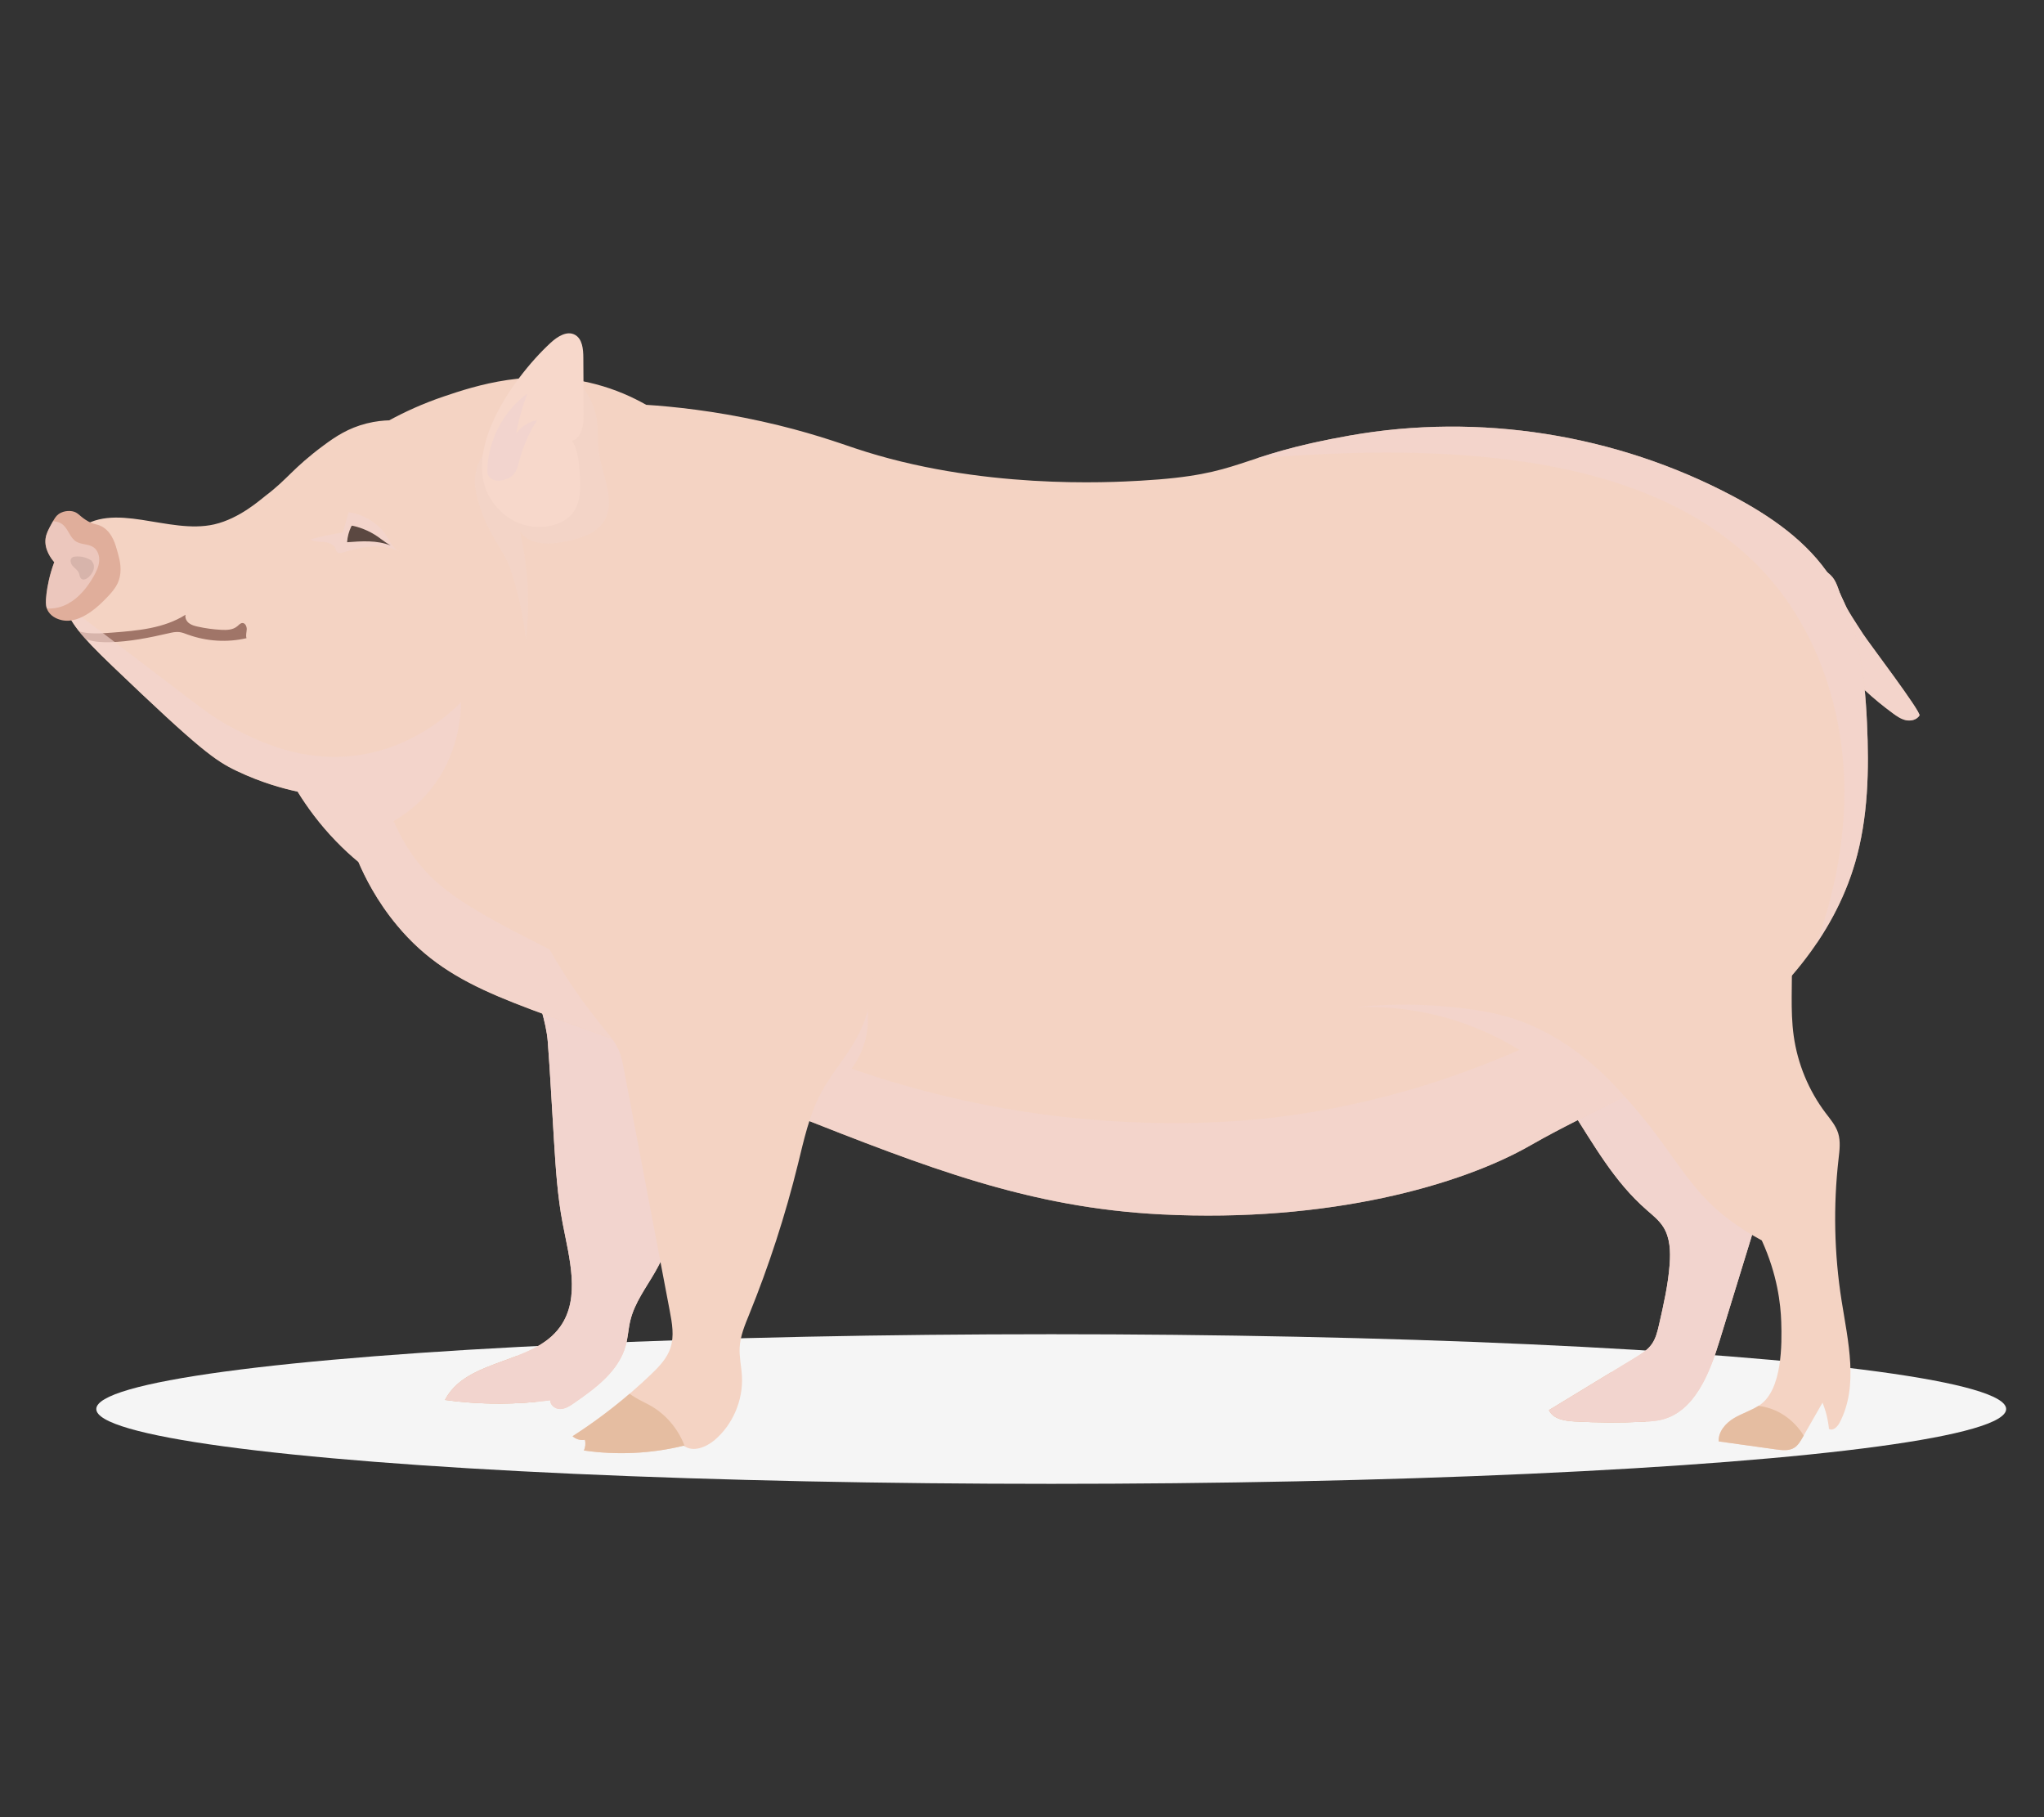 <?xml version="1.0" encoding="UTF-8"?>
<svg xmlns="http://www.w3.org/2000/svg" viewBox="0 0 540 480">
  <rect x="0" y="0" width="540" height="480" fill="#333333" stroke="none"/>
  <defs>
    <style>
      .cls-1 {
        opacity: .66;
      }

      .cls-1, .cls-2, .cls-3, .cls-4, .cls-5, .cls-6, .cls-7, .cls-8, .cls-9, .cls-10, .cls-11 {
        stroke-width: 0px;
      }

      .cls-1, .cls-5, .cls-6 {
        fill: #f2d4ce;
        mix-blend-mode: multiply;
      }

      .cls-2 {
        fill: #e5bda1;
      }

      .cls-12 {
        isolation: isolate;
      }

      .cls-3 {
        fill: #f5f5f5;
      }

      .cls-4 {
        fill: none;
      }

      .cls-5 {
        opacity: .39;
      }

      .cls-7 {
        fill: #5b4841;
      }

      .cls-8 {
        fill: #f4d3c3;
      }

      .cls-9 {
        fill: #e0ae9b;
      }

      .cls-10 {
        fill: #a07568;
      }

      .cls-11 {
        fill: #f7d8cb;
      }
    </style>
  </defs>
  <g class="cls-12">
    <g id="Layer_2" data-name="Layer 2">
      <g id="Layer_2-2" data-name="Layer 2">
        <g>
          <g>
            <ellipse class="cls-3" cx="277.72" cy="372.19" rx="252.28" ry="19.76"/>
            <path class="cls-8" d="m507.1,189c-.72,1.13-2.24,1.51-3.54,1.24-1.3-.27-2.43-1.05-3.5-1.84-10.28-7.54-19.64-17.76-23.15-30.47-.62-2.24-2.25-6.96.66-8.22,2.03-.88,5.32,1.2,6.57,2.77,1.29,1.61,1.7,3.9,2.55,5.75,1.49,3.23,3.58,6.22,5.49,9.21,1.35,2.12,15.47,20.69,14.92,21.56Z"/>
            <path class="cls-1" d="m507.1,189c-.72,1.13-2.24,1.51-3.54,1.24-1.3-.27-2.43-1.05-3.5-1.84-10.28-7.54-19.64-17.76-23.15-30.47-.62-2.24-2.25-6.96.66-8.22,2.03-.88,5.32,1.2,6.57,2.77,1.29,1.61,1.7,3.9,2.55,5.75,1.49,3.23,3.58,6.22,5.49,9.21,1.35,2.12,15.47,20.69,14.92,21.56Z"/>
            <path class="cls-8" d="m435.06,319.63c1.59,1.38,3.28,2.72,4.4,4.52,1.76,2.83,1.89,6.39,1.65,9.73-.39,5.38-1.59,10.67-2.79,15.93-.42,1.83-.86,3.72-1.94,5.24-1.1,1.56-2.77,2.59-4.39,3.57-7.59,4.62-15.19,9.24-22.78,13.86,1.1,2.34,4.1,2.83,6.63,2.98,6.19.35,12.39.38,18.58.08,1.54-.07,3.09-.17,4.59-.54,8.63-2.14,12.59-12.09,15.24-20.74,1.09-3.55,2.18-7.09,3.27-10.64,1.71-5.56,3.42-11.13,5.13-16.69.39-1.29.79-2.62.63-3.96-.18-1.51-1.06-2.83-1.92-4.07-4.51-6.48-9.44-12.72-13.01-19.78-2.95-5.83-4.96-12.18-8.53-17.64-3.57-5.46-9.26-10.1-15.69-9.97-11.63.24-14.77,12.76-9.24,21.29,6.16,9.51,11.51,19.31,20.18,26.83Z"/>
            <path class="cls-2" d="m434.77,375.52c-2.4-4.82-5.1-9.73-9.09-13.06-5.49,3.34-10.98,6.68-16.47,10.02,1.1,2.34,4.1,2.83,6.63,2.98,6.19.35,12.39.38,18.58.08.12,0,.23-.01.35-.02Z"/>
            <path class="cls-6" d="m435.06,319.63c1.59,1.38,3.28,2.72,4.4,4.52,1.76,2.83,1.89,6.39,1.65,9.73-.39,5.38-1.59,10.67-2.79,15.93-.42,1.83-.86,3.72-1.94,5.24-1.1,1.56-2.77,2.59-4.39,3.57-7.59,4.62-15.19,9.24-22.78,13.86,1.1,2.34,4.1,2.83,6.63,2.98,6.19.35,12.39.38,18.58.08,1.54-.07,3.09-.17,4.59-.54,8.63-2.14,12.59-12.09,15.24-20.74,1.09-3.55,2.18-7.09,3.27-10.64,1.71-5.56,3.42-11.13,5.13-16.69.39-1.29.79-2.62.63-3.96-.18-1.51-1.06-2.83-1.92-4.07-4.51-6.48-9.44-12.72-13.01-19.78-2.95-5.83-4.96-12.18-8.53-17.64-3.57-5.46-9.26-10.1-15.69-9.97-11.63.24-14.77,12.76-9.24,21.29,6.16,9.51,11.51,19.31,20.18,26.83Z"/>
            <path class="cls-8" d="m146.36,301.32c.46,7.3.92,14.63,2.29,21.81,1.76,9.21,4.76,19.64-.61,27.26-7.15,10.14-24.78,8.34-30.47,19.4,9.21,1.27,18.59,1.3,27.81.09-.07,1.35,1.39,2.37,2.71,2.31,1.33-.06,2.5-.84,3.6-1.6,5.71-3.95,11.82-8.46,13.64-15.25.57-2.13.67-4.37,1.19-6.52,1.14-4.74,4.19-8.7,6.6-12.92,8.38-14.69,8.93-32.57,8.45-49.56-.31-10.9-1.59-23.12-9.87-30.01-5.06-4.2-11.62-5.37-17.95-5.73-7.55-.43-13.65-1.24-12.44,8.4.7,5.59,2.97,10.46,3.41,16.2.66,8.69,1.09,17.41,1.64,26.11Z"/>
            <path class="cls-2" d="m136.46,358.18c-7.33,2.86-15.38,4.79-18.89,11.61,7.91,1.09,15.95,1.26,23.9.52-1.2-4.27-2.63-8.57-5.01-12.13Z"/>
            <path class="cls-6" d="m146.36,301.32c.46,7.3.92,14.63,2.29,21.81,1.76,9.21,4.76,19.64-.61,27.26-7.15,10.14-24.78,8.34-30.47,19.4,9.21,1.27,18.59,1.3,27.81.09-.07,1.35,1.39,2.37,2.71,2.31,1.33-.06,2.5-.84,3.6-1.6,5.71-3.95,11.82-8.46,13.64-15.25.57-2.13.67-4.37,1.19-6.52,1.14-4.74,4.19-8.7,6.6-12.92,8.38-14.69,8.93-32.57,8.45-49.56-.31-10.9-1.59-23.12-9.87-30.01-5.06-4.2-11.62-5.37-17.95-5.73-7.55-.43-13.65-1.24-12.44,8.4.7,5.59,2.97,10.46,3.41,16.2.66,8.69,1.09,17.41,1.64,26.11Z"/>
            <path class="cls-8" d="m454.03,275.25c16.29-11.7,30.32-27.76,36.03-47.25,3.51-11.98,3.75-24.7,3.17-37.18-.62-13.24-2.31-27-9.43-38.09-6.23-9.7-16.04-16.41-26.13-21.75-30.8-16.29-66.86-21.98-101.04-15.94-31.1,5.49-27.38,10.34-55.27,11.93-8.05.46-42.66,2.43-75.5-8.57-4.24-1.42-12.51-4.42-24.63-7.1-12.7-2.81-23.37-3.9-30.52-4.37-3.67-2.08-8.13-4.09-13.39-5.46-16.86-4.41-31.62.38-40.16,3.28-5.56,1.89-10.35,4.11-14.33,6.28-1.46.04-3.56.21-6.01.83-4.79,1.21-8.17,3.45-11.27,5.75-8.29,6.14-9.46,8.86-15.37,13.32-1.38,1.04-6.86,6.04-13.58,7.58-12.14,2.78-26.78-6.51-36.31,1.64-5.29,4.53-6.03,12.92-3.48,19.48,1.91,4.92,3.96,7.78,12.88,16.32,23.17,22.18,27.19,25,32.87,27.71,6.45,3.07,12.18,4.63,16.06,5.46,2.47,4.01,5.77,8.57,10.17,13.11,2,2.07,3.99,3.88,5.89,5.46,1.66,3.86,4.78,10.24,10.25,16.8,14.86,17.85,33.28,20.54,69.6,34.8,20.13,7.9,16.27,7.78,34.74,15.06,35.8,14.11,62.61,24.67,97.61,26.43,44.11,2.23,79.13-7.72,97.46-18.24,16.43-9.43,34.18-16.15,49.68-27.29Z"/>
            <path class="cls-10" d="m65.19,166.29c.03-.77-.37-1.72-1.13-1.72-.55,0-.95.5-1.38.86-1.13.96-2.74,1.02-4.2.94-2.1-.11-4.19-.39-6.25-.85-.81-.18-1.64-.4-2.31-.92-.66-.51-1.11-1.4-.9-2.22-5.69,3.61-12.67,4.21-19.36,4.72-2.37.18-4.76.36-7.12.03-.56-.08-1.1-.21-1.64-.36.5.63,1.07,1.3,1.71,2.01.26.1.52.2.78.28,1.82.53,3.73.61,5.63.57,5.23-.13,10.4-1.17,15.51-2.35.91-.21,1.84-.42,2.77-.33.8.08,1.56.4,2.31.67,4.95,1.8,10.4,2.14,15.52.95-.25-.73.02-1.53.05-2.3Z"/>
            <path class="cls-1" d="m161.03,265.94c-.34-1.77-.69-3.57-1.57-5.13-.98-1.75-2.56-3.07-4.16-4.26-7.28-5.37-29.5-13.92-40.5-24.05-3.15-2.9-7.38-7.71-10.81-15.61,2.76-1.59,6.41-4.18,9.73-8.27,7.37-9.1,8.04-19.39,8.11-23.16-3.68,3.67-13.19,12.12-27.56,14.06-14.51,1.96-25.92-3.78-31.77-6.73-4.32-2.17-7.11-4.1-12.79-8.42-10.72-8.16-21.44-16.32-32.16-24.49l-.82-.53c.03.08.05.16.09.24,1.91,4.92,3.96,7.78,12.88,16.32,23.17,22.18,27.19,25,32.87,27.71,6.45,3.07,12.18,4.63,16.06,5.46,2.47,4.01,5.77,8.57,10.17,13.11,2,2.07,3.99,3.88,5.89,5.46,1.66,3.86,4.78,10.24,10.25,16.8,13.16,15.8,29.11,19.73,57.8,30.32-.57-2.95-1.13-5.9-1.7-8.86Z"/>
            <path class="cls-1" d="m92.1,135.3c-.51,1.78-1.01,3.57-1.52,5.35-2.9.44-5.78,1.04-8.61,1.81,1.05.68,2.38.6,3.62.72,1.24.12,2.64.6,3.06,1.79.09.25.13.53.29.75.4.54,1.21.39,1.85.19,4.86-1.52,10.6-2.63,15.27.09-2.64-1-3.29-4-5.07-5.97-2.31-2.55-5.49-4.3-8.88-4.73Z"/>
            <path class="cls-1" d="m396.82,268.17c-6.11-1.58-13.15-2.17-15.63-2.38-9.49-.8-17.45-.34-23.08.26,6.82-.27,16.78.23,27.97,4.06,6.15,2.1,11.27,4.73,15.31,7.21-25.65,11.31-48.25,15.81-63.96,17.76-5.72.71-29.54,3.46-60.74-.58-21.16-2.74-38.7-7.7-51.69-12.22,1.22-1.66,3.22-4.86,4.01-9.37.75-4.31.02-7.68-.48-9.86-1.32-5.78-4.13-9.99-6.22-12.53-2.19,9.98-7.67,18.85-11.29,28.39-1.78,4.69-3.05,9.82-3.25,14.85.48.19.98.39,1.5.59,35.8,14.11,62.61,24.67,97.61,26.43,44.11,2.23,79.13-7.72,97.46-18.24,4.89-2.81,9.9-5.37,14.94-7.89,3.33-1.66,6.66-3.32,9.99-4.98-13.48-15.46-26.52-19.97-32.46-21.5Z"/>
            <path class="cls-5" d="m150.12,98.56c4.28,3.07,7.17,8.1,7.71,13.41.23,2.3.05,4.63.31,6.92.75,6.5,4.9,13.57,1.3,18.99-2,3.01-5.73,4.18-9.21,4.98-4.55,1.05-10.25,1.39-12.9-2.53,2.2,9.38,2.75,19.15,1.61,28.72-.69-6.52-2.13-12.95-4.25-19.13-1.63-4.74-6.11-9.17-8.38-17.66-.84-3.14-.87-4.52-.86-5.07.01-2.72.8-7.11,8.03-15.04,3.44-3.77,8.83-8.88,16.64-13.59Z"/>
            <path class="cls-8" d="m140.8,242.5c5.06,10.37,11.32,20.13,18.62,29.01,1.5,1.82,3.06,3.64,4.01,5.81.73,1.66,1.07,3.46,1.41,5.24,4.03,21.23,8.06,42.46,12.1,63.7.62,3.24,1.22,6.65.19,9.78-.92,2.8-3.04,4.99-5.15,7.01-6.38,6.1-13.32,11.57-20.72,16.32.87.8,2.1,1.16,3.25.95.25.93.15,1.95-.27,2.82,8.78,1.27,17.79.84,26.4-1.27,2.39,1.83,5.86.45,8.16-1.49,4.8-4.07,7.56-10.53,7.21-16.89-.14-2.53-.74-5.03-.6-7.56.16-3.03,1.36-5.89,2.5-8.69,5.24-12.9,9.56-26.19,12.9-39.74,1.57-6.37,2.96-12.88,6.01-18.66,3.19-6.02,8.08-11.03,10.8-17.28,2.38-5.46,2.95-11.55,3.29-17.52.72-12.47-.04-26.51-8.94-35.08-5.91-5.69-14.32-7.77-22.41-8.5-17.93-1.64-37.01,2.72-50.36,15.04-3.36,3.1-6.39,6.8-7.68,11.23-1.29,4.43-.54,9.7,2.77,12.86l-3.49-7.09Z"/>
            <path class="cls-8" d="m430.88,291.49c13.15,14.98,15.1,23.8,29.52,33.18,2.07,1.34,3.84,2.34,5.04,2.98,4.13,9.04,4.99,16.84,5.14,21.49.19,5.86.31,18-5.73,22.04-2.11,1.42-4.61,2.13-6.79,3.44-2.18,1.31-4.14,3.54-4.01,6.12,5.06.71,10.12,1.42,15.18,2.12,1.64.23,3.44.43,4.84-.48.95-.62,1.55-1.64,2.12-2.63,1.76-3.08,3.53-6.16,5.29-9.24.9,2.2,1.48,4.53,1.7,6.91,1.04.67,2.26-.53,2.83-1.64,5.07-9.67,2.22-21.42.51-32.24-1.95-12.37-2.22-25.02-.79-37.47.26-2.25.56-4.59-.11-6.75-.63-2.02-2.06-3.67-3.33-5.35-4.46-5.9-7.39-12.99-8.42-20.37-.95-6.84-.28-13.79-.54-20.7-.26-6.9-1.61-14.11-5.93-19.43-5.98-7.37-16.23-9.44-25.61-9.36-16.5.14-33.6,6.05-45.42,18.09-5.64,5.75-12.48,13.91-6.36,21.8,3.85,4.96,10.3,4.31,15.63,6.54,9.87,4.13,18.24,12.98,25.22,20.94Z"/>
            <path class="cls-11" d="m145.49,90.53c1.78-1.64,4.3-3.25,6.41-2.09,1.94,1.06,2.2,3.75,2.21,6,.03,5.05.06,10.09.09,15.14.02,2.73-.51,6.22-3.11,6.85,1.47,2.17,1.76,4.93,2,7.56.4,4.28.59,9.18-2.39,12.22-1.07,1.09-2.45,1.81-3.88,2.29-4.49,1.49-9.68.54-13.38-2.45-15.33-12.36,1.81-36.12,12.04-45.51Z"/>
            <path class="cls-9" d="m12.28,156.9c-.28,2.32-.2,3.55.48,4.63,1.04,1.65,2.93,2.12,3.39,2.24,5.25,1.32,10.64-4.39,12.52-6.39,1.94-2.05,2.44-3.33,2.63-3.84,1.08-2.94.33-5.66-.19-7.54-.63-2.3-1.39-5.05-3.74-6.65-1.69-1.15-2.43-.5-4.82-2.09-1.7-1.13-1.98-1.9-3.38-2.2-.17-.04-2.1-.42-3.73.77-.7.51-1.08,1.19-1.82,2.53-.85,1.53-1.39,2.6-1.57,3.82-.44,3.01,1.64,5.58,2.28,6.31-1.28,3.46-1.81,6.37-2.06,8.41Z"/>
            <path class="cls-7" d="m100.64,142.37c-2.2-1.7-4.76-2.9-7.45-3.49-.08-.02-.16-.03-.23,0-.08.04-.13.13-.17.21-.62,1.29-1,2.71-1.09,4.14,3.87-.3,7.89-.58,11.5.87-.86-.54-1.76-1.11-2.56-1.73Z"/>
            <path class="cls-6" d="m128.74,124.19c.22-7.91,4.25-15.63,10.57-20.22-1.3,3.4-2.29,6.91-2.94,10.5,1.36-1.81,3.39-3.09,5.58-3.53-2.12,3.24-3.72,6.83-4.71,10.6-.35,1.31-.65,2.71-1.52,3.73-1.79,2.08-7.08,2.76-6.98-1.07Z"/>
            <path class="cls-10" d="m24.29,148.15c-1.28-.88-2.86-1.29-4.39-1.14-.31.03-.64.09-.89.29-.64.52-.35,1.6.21,2.22.55.62,1.31,1.08,1.62,1.85.2.5.21,1.11.6,1.47.63.58,1.63.01,2.21-.62.49-.54.92-1.15,1.1-1.86.18-.71.05-1.53-.45-2.04v-.17Z"/>
            <path class="cls-2" d="m464.56,371.36c-2.05,1.29-4.41,2.01-6.49,3.26-2.18,1.31-4.14,3.54-4.01,6.12,5.06.71,10.12,1.42,15.18,2.12,1.64.23,3.44.43,4.84-.48.95-.62,1.55-1.64,2.12-2.63.11-.18.21-.37.32-.55-2.75-4.41-7.1-7.29-11.96-7.84Z"/>
            <path class="cls-2" d="m180.9,382.03c-1.75-4.73-5.25-8.79-9.68-11.08-1.59-.82-3.46-1.69-4.87-2.81-4.77,4.09-9.81,7.84-15.08,11.23.87.8,2.1,1.16,3.25.95.25.93.15,1.95-.27,2.82,8.78,1.27,17.79.84,26.4-1.27.08.06.17.11.25.17Z"/>
            <path class="cls-1" d="m17.93,159.48c2.96-1.59,5.17-4.36,6.85-7.32.68-1.21,1.3-2.5,1.42-3.89.12-1.39-.35-2.91-1.48-3.7-1.36-.95-3.27-.66-4.66-1.55-1.57-1.01-2.01-3.21-3.44-4.42-.74-.62-1.67-.89-2.62-.9-.11.2-.23.42-.37.66-.85,1.53-1.39,2.6-1.57,3.82-.44,3.01,1.64,5.58,2.28,6.31-1.28,3.46-1.81,6.37-2.06,8.41-.22,1.77-.22,2.91.1,3.83,1.9.12,3.87-.33,5.56-1.24Z"/>
            <path class="cls-1" d="m490.06,228c3.51-11.98,3.75-24.7,3.17-37.18-.62-13.24-2.31-27-9.43-38.09-6.23-9.7-16.04-16.41-26.13-21.75-30.8-16.29-66.86-21.98-101.04-15.94-12.35,2.18-19.21,4.26-24.74,6.07,22.67-1.85,45.38-2.47,67.89.48,24.43,3.2,49.47,11.32,66.33,29.64,13.5,14.68,20.5,34.89,21.1,55.01.44,14.64-2.36,29.22-7.33,43,4.42-6.52,7.93-13.62,10.17-21.24Z"/>
          </g>
          <rect class="cls-4" width="540" height="480"/>
        </g>
      </g>
    </g>
  </g>
</svg>